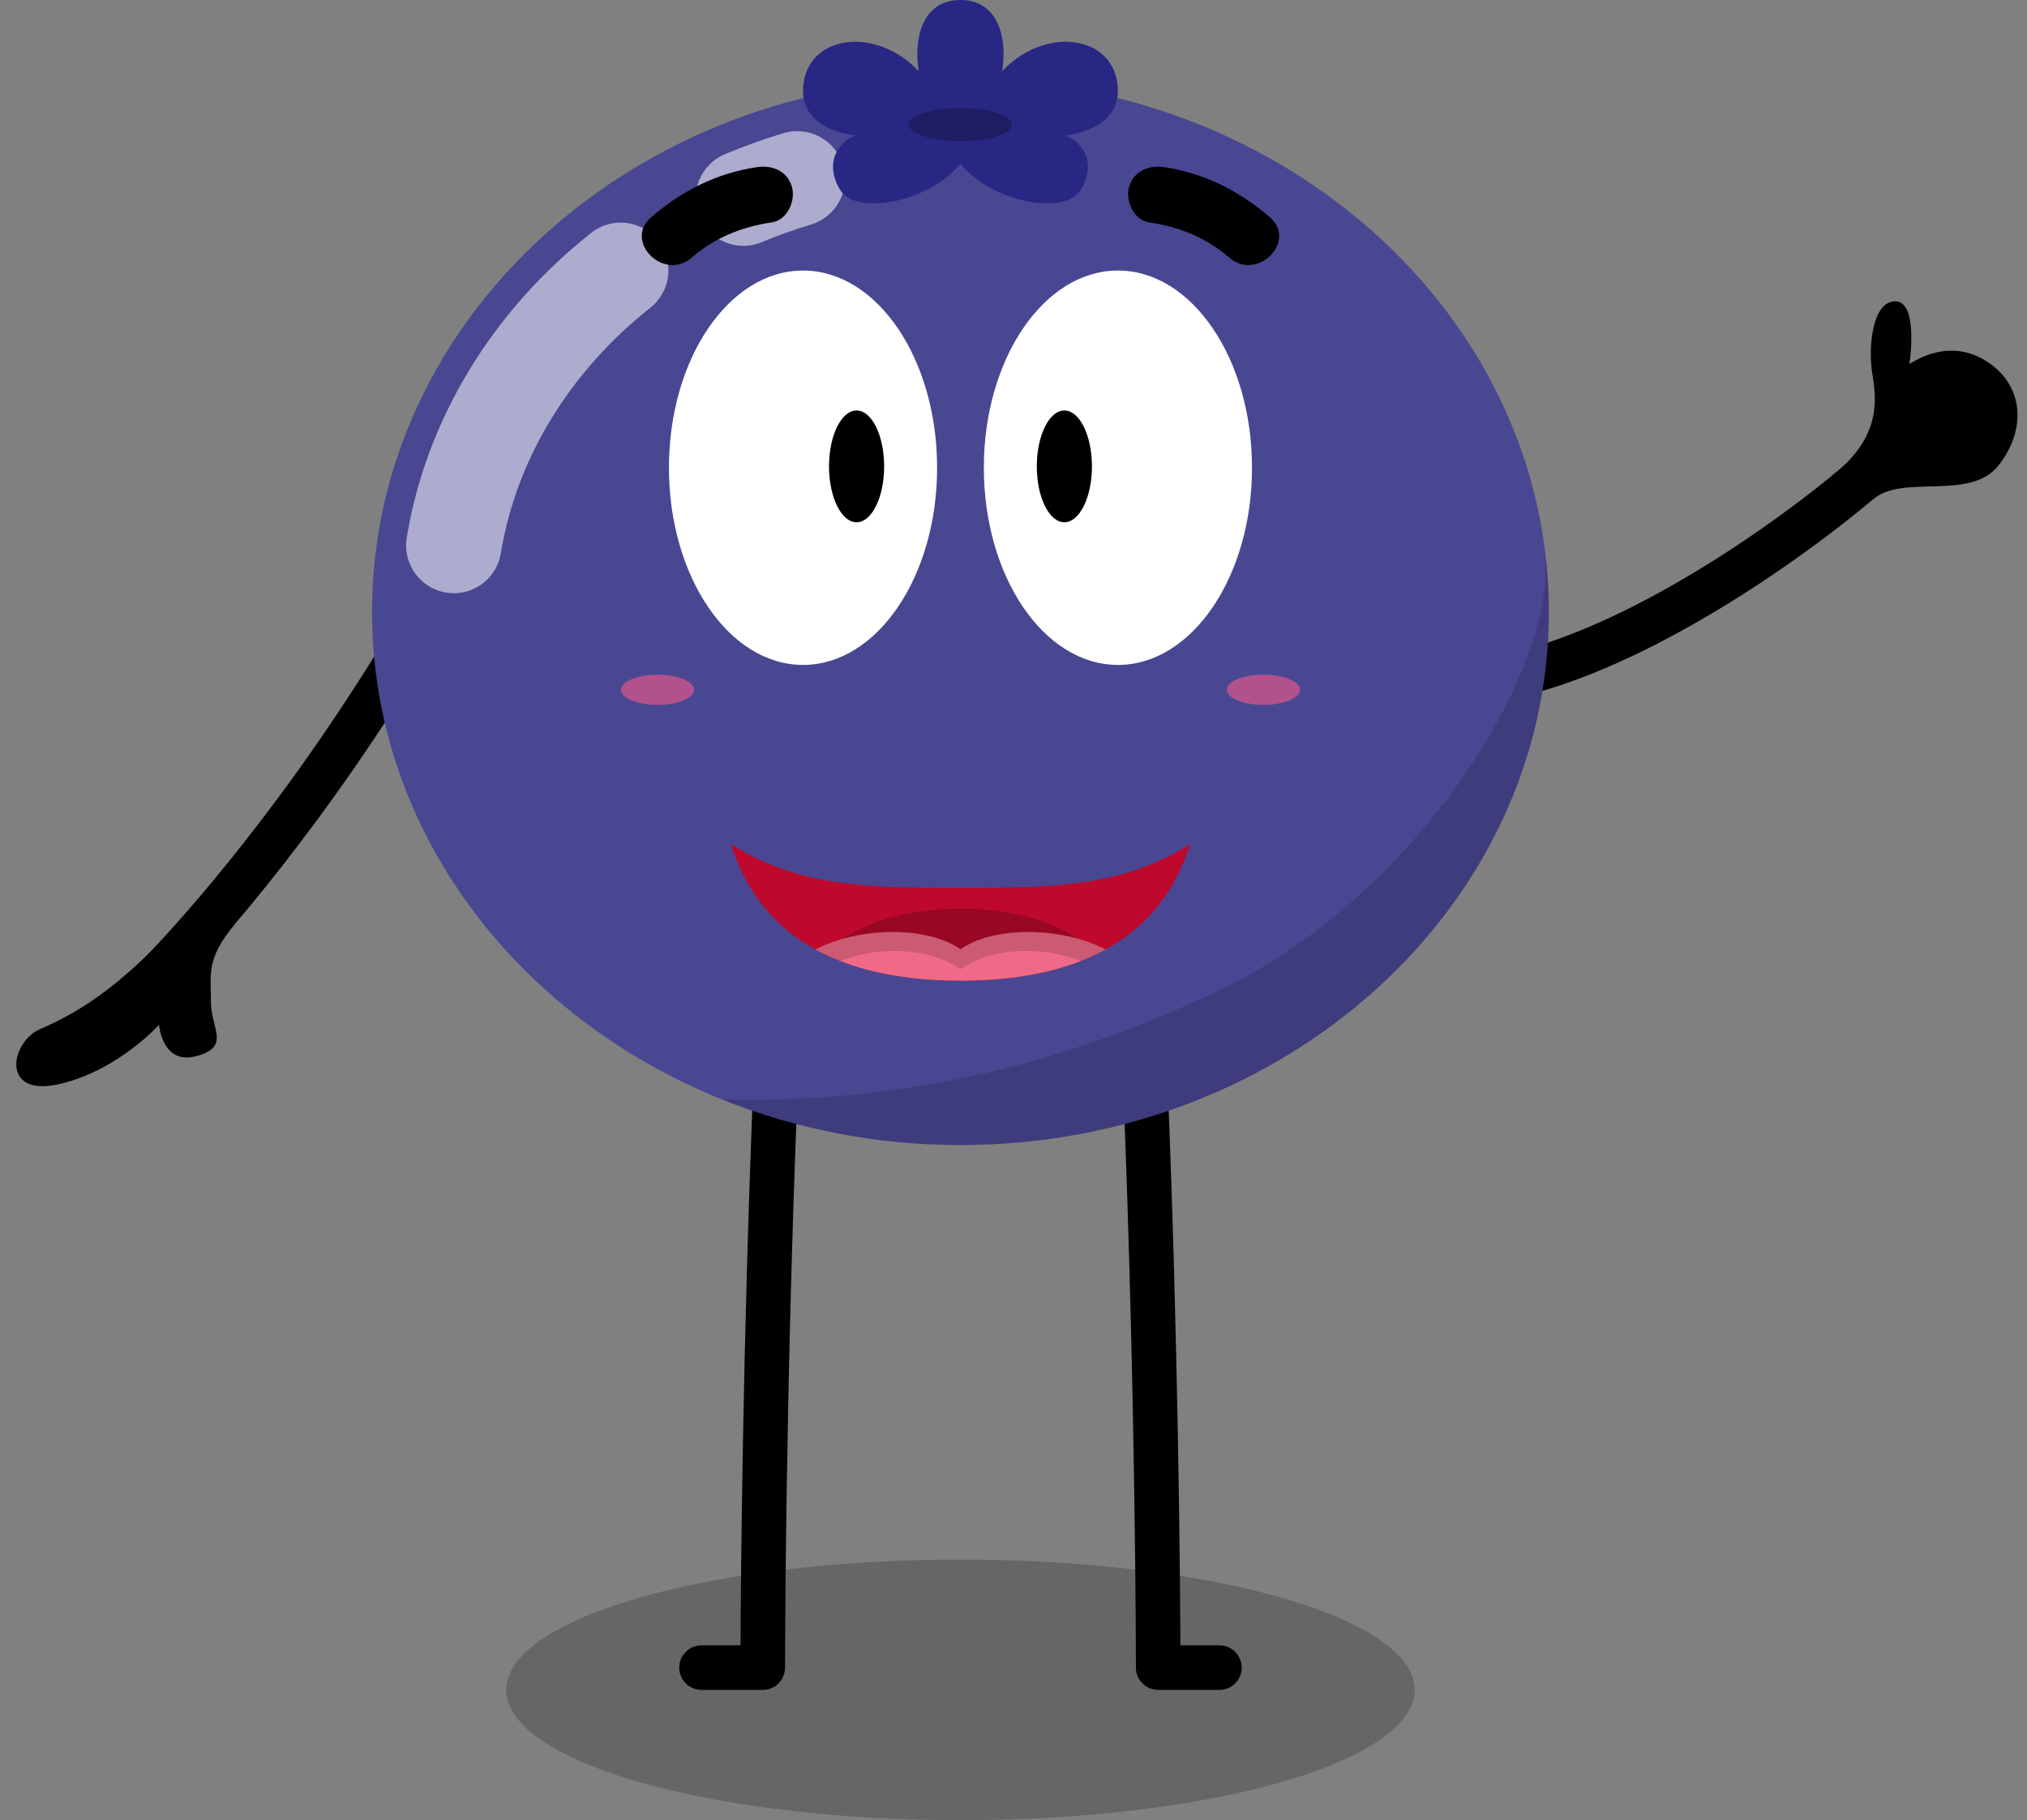 <?xml version="1.0" encoding="UTF-8"?><svg xmlns="http://www.w3.org/2000/svg" xmlns:xlink="http://www.w3.org/1999/xlink" height="3096.9" preserveAspectRatio="xMidYMid meet" version="1.0" viewBox="270.1 451.5 3448.3 3096.9" width="3448.3" zoomAndPan="magnify"><rect x="270.1" y="451.5" width="3448.3" height="3096.9" fill="#808080" stroke="none"/><g><g id="change1_1"><ellipse cx="1904" cy="3326.7" fill="inherit" opacity=".2" rx="772.8" ry="221.7"/></g><g><g id="change1_2"><path d="M2850.9,1637.3c-17.1,0-32.6-11.7-36.8-29c-4.9-20.3,7.6-40.8,28-45.7c235.6-56.6,514.2-267.5,612.2-360.8 c15.2-14.4,39.2-13.8,53.5,1.3c14.4,15.1,13.8,39.1-1.3,53.5c-102.8,97.8-396.1,319.3-646.7,379.6 C2856.8,1637,2853.8,1637.3,2850.9,1637.3z" fill="inherit"/></g><g id="change1_3"><path d="M3455.5,1301.9c50.9-45.2,165.5,3.1,214.2-58.2c48.7-61.3,44.2-138.9-23.4-179.5c-67.6-40.6-128.9,9-128,6.3 c0.9-2.7,15.3-105.5-23.4-106.4c-38.8-0.9-47.8,75.7-39.2,126.2c8.6,50.5,9.2,110.3-70.6,171.8L3455.5,1301.9z" fill="inherit"/></g><g id="change1_4"><path d="M551.9,2136.4c-9.4,0-18.9-3.5-26.2-10.5c-15.1-14.5-15.6-38.4-1.2-53.6c52.3-54.7,237.5-257.4,423.5-572 c10.7-18,33.9-24,51.9-13.3c18,10.6,24,33.9,13.3,51.9c-190.1,321.6-380.3,529.7-434,585.8 C571.8,2132.5,561.8,2136.4,551.9,2136.4z" fill="inherit"/></g><g id="change1_5"><path d="M524.5,2072.4c-75,74-135.4,108.3-185.9,129.9c-50.5,21.6-68.5,116.3,31.6,93.8c100.1-22.5,170.4-101,170.4-101 s5.4,69.4,64,53.2s24.3-46,24.3-92.9s-8.5-72.2,40.7-131.6L524.5,2072.4z" fill="inherit"/></g><g id="change1_6"><path d="M1567.7,3326.7h-104.2c-20.9,0-37.9-17-37.9-37.9s17-37.9,37.9-37.9h66.4c0.5-120.2,3.7-511.4,21.6-953.1 c0.9-20.9,18.9-37,39.4-36.3c20.9,0.8,37.2,18.5,36.3,39.4c-21.4,528-21.6,983.3-21.6,987.9 C1605.6,3309.8,1588.6,3326.7,1567.7,3326.7z" fill="inherit"/></g><g id="change1_7"><path d="M2344.6,3326.7h-104.2c-20.9,0-37.9-17-37.9-37.9c0-4.5-0.3-459.9-21.6-987.9c-0.8-20.9,15.4-38.5,36.3-39.4 c21-0.7,38.5,15.4,39.4,36.3c17.9,441.7,21,832.8,21.6,953.1h66.4c20.9,0,37.9,17,37.9,37.9S2365.5,3326.7,2344.6,3326.7z" fill="inherit"/></g><g id="change2_1"><path d="M2905,1492.6c0,501-448.1,907.1-1001,907.1c-144.5,0-281.8-27.7-405.9-77.7 c-350.5-141.1-595.1-459.4-595.1-829.4c0-501,448.2-907.1,1001-907.1c513.9,0,937.2,350.8,994.4,802.7c0,0.2,0.1,0.5,0.1,0.8 C2902.8,1422.9,2905,1457.5,2905,1492.6z" fill="#494792"/></g><g id="change3_1"><path d="M1534.8,869.8c-31.7,0-61.8-18.7-74.9-49.8c-17.3-41.3,2.1-88.9,43.5-106.2c32.3-13.5,65.8-25.6,99.6-35.7 c42.9-12.9,88.2,11.4,101.1,54.3c12.9,42.9-11.4,88.2-54.3,101.1c-28.4,8.5-56.5,18.6-83.6,30 C1555.9,867.8,1545.2,869.8,1534.8,869.8z" fill="#fff" opacity=".55"/></g><g id="change3_2"><path d="M1042.2,1460.8c-4.4,0-8.8-0.3-13.2-1.1c-44.2-7.2-74.2-49-67-93.2c32.8-200.1,144.2-384.4,313.7-518.7 c35.1-27.9,86.2-21.9,114,13.2c27.8,35.1,21.9,86.2-13.2,114c-137.8,109.2-228.2,257.6-254.4,417.8 C1115.6,1432.6,1081.2,1460.8,1042.2,1460.8z" fill="#fff" opacity=".55"/></g><g id="change1_8"><path d="M2905,1492.6c0,501-448.1,907.1-1001,907.1c-144.5,0-281.8-27.7-405.9-77.7c335.1,8.4,608.8-72.7,846-185.6 c335-159.4,576.6-545.5,554.4-747.5C2902.8,1422.9,2905,1457.5,2905,1492.6z" fill="inherit" opacity=".15"/></g><g id="change4_1"><path d="M1904,451.5c-61.7,0-80.4,59.7-71.1,121c-71.1-75.2-183.2-62.8-195.7,19.4c-12.5,82.2,88.5,90,88.5,90 c-26.8,10.1-54.5,43.4-27.4,91.1c27.1,47.7,153.3,22.1,205.7-43c52.4,65.1,178.6,90.7,205.7,43c27.1-47.7-0.6-81-27.4-91.1 c0,0,101-7.8,88.5-90s-124.7-94.6-195.7-19.4C1984.4,511.2,1965.7,451.5,1904,451.5z" fill="#282783"/></g><g id="change5_1"><ellipse cx="1904" cy="663.6" fill="#1e1d62" rx="87.9" ry="27.9"/></g><g id="change3_3"><ellipse cx="1636.2" cy="1247.3" fill="#fff" rx="228.1" ry="335.5"/></g><g id="change1_9"><ellipse cx="1727.3" cy="1245" fill="inherit" rx="46.9" ry="95.1"/></g><g id="change1_10"><path d="M1446.7,889.9c39.3-34.1,85.6-52.6,136.7-60.1c26-3.8,40.5-36.8,34-59.9c-7.8-27.9-33.7-37.9-59.9-34 c-67.7,10-128.2,40.5-179.7,85.2C1330.4,862.2,1399.5,930.9,1446.7,889.9L1446.7,889.9z" fill="inherit"/></g><g id="change6_1"><ellipse cx="1388.7" cy="1625.1" fill="#b2528c" rx="62.2" ry="25.7"/></g><g id="change3_4"><ellipse cx="2171.9" cy="1247.3" fill="#fff" rx="228.1" ry="335.5"/></g><g id="change1_11"><ellipse cx="2080.8" cy="1245" fill="inherit" rx="46.9" ry="95.1"/></g><g id="change1_12"><path d="M2430.3,821.1c-51.4-44.6-112-75.2-179.7-85.2c-26.2-3.9-52,6.5-59.9,34c-6.5,22.9,8,56.1,34,59.9 c51.1,7.5,97.4,26,136.7,60.1C2408.6,930.8,2477.7,862.2,2430.3,821.1L2430.3,821.1z" fill="inherit"/></g><g id="change6_2"><ellipse cx="2419.4" cy="1625.1" fill="#b2528c" rx="62.2" ry="25.7"/></g><g id="change7_1"><path d="M2295,1887.5c-25.1,79.5-72.6,140.1-143.9,179.4c-5.3,2.9-10.8,5.7-16.4,8.4 c-60.9,29.4-137.5,44.8-230.6,44.8c-93.1,0-169.7-15.4-230.6-44.8c-5.6-2.7-11.1-5.5-16.4-8.4c-71.3-39.3-118.8-99.9-143.9-179.4 c117.7,74.4,236.8,74.4,391,74.3C2058.2,1961.8,2177.2,1961.8,2295,1887.5z" fill="#be092d"/></g><g id="change1_13"><path d="M2134.6,2075.3c-60.9,29.4-137.5,44.8-230.6,44.8c-93.1,0-169.7-15.4-230.6-44.8 c53.3-55.9,141.6-77.8,230.6-77.8C1993,1997.5,2081.3,2019.4,2134.6,2075.3z" fill="inherit" opacity=".2"/></g><g id="change8_1"><path d="M2151.1,2066.9c-13.2,7.3-27.3,13.9-42.2,19.7c-56.3,22.1-124.4,33.5-204.8,33.5 c-80.4,0-148.5-11.5-204.7-33.5c-14.9-5.7-29.1-12.3-42.3-19.7c80.7-40.9,193.5-38.1,247-0.3 C1957.6,2028.8,2070.2,2026,2151.1,2066.9z" fill="#ee6a87"/></g><g id="change1_14"><path d="M2151.1,2066.9c-13.2,7.3-27.3,13.9-42.2,19.7c-61.2-24.3-146.6-25.8-204.8,13.7 c-58.2-39.4-143.5-38-204.7-13.7c-14.9-5.7-29.1-12.3-42.3-19.7c80.7-40.9,193.5-38.1,247-0.3 C1957.6,2028.8,2070.2,2026,2151.1,2066.9z" fill="inherit" opacity=".15"/></g></g></g></svg>